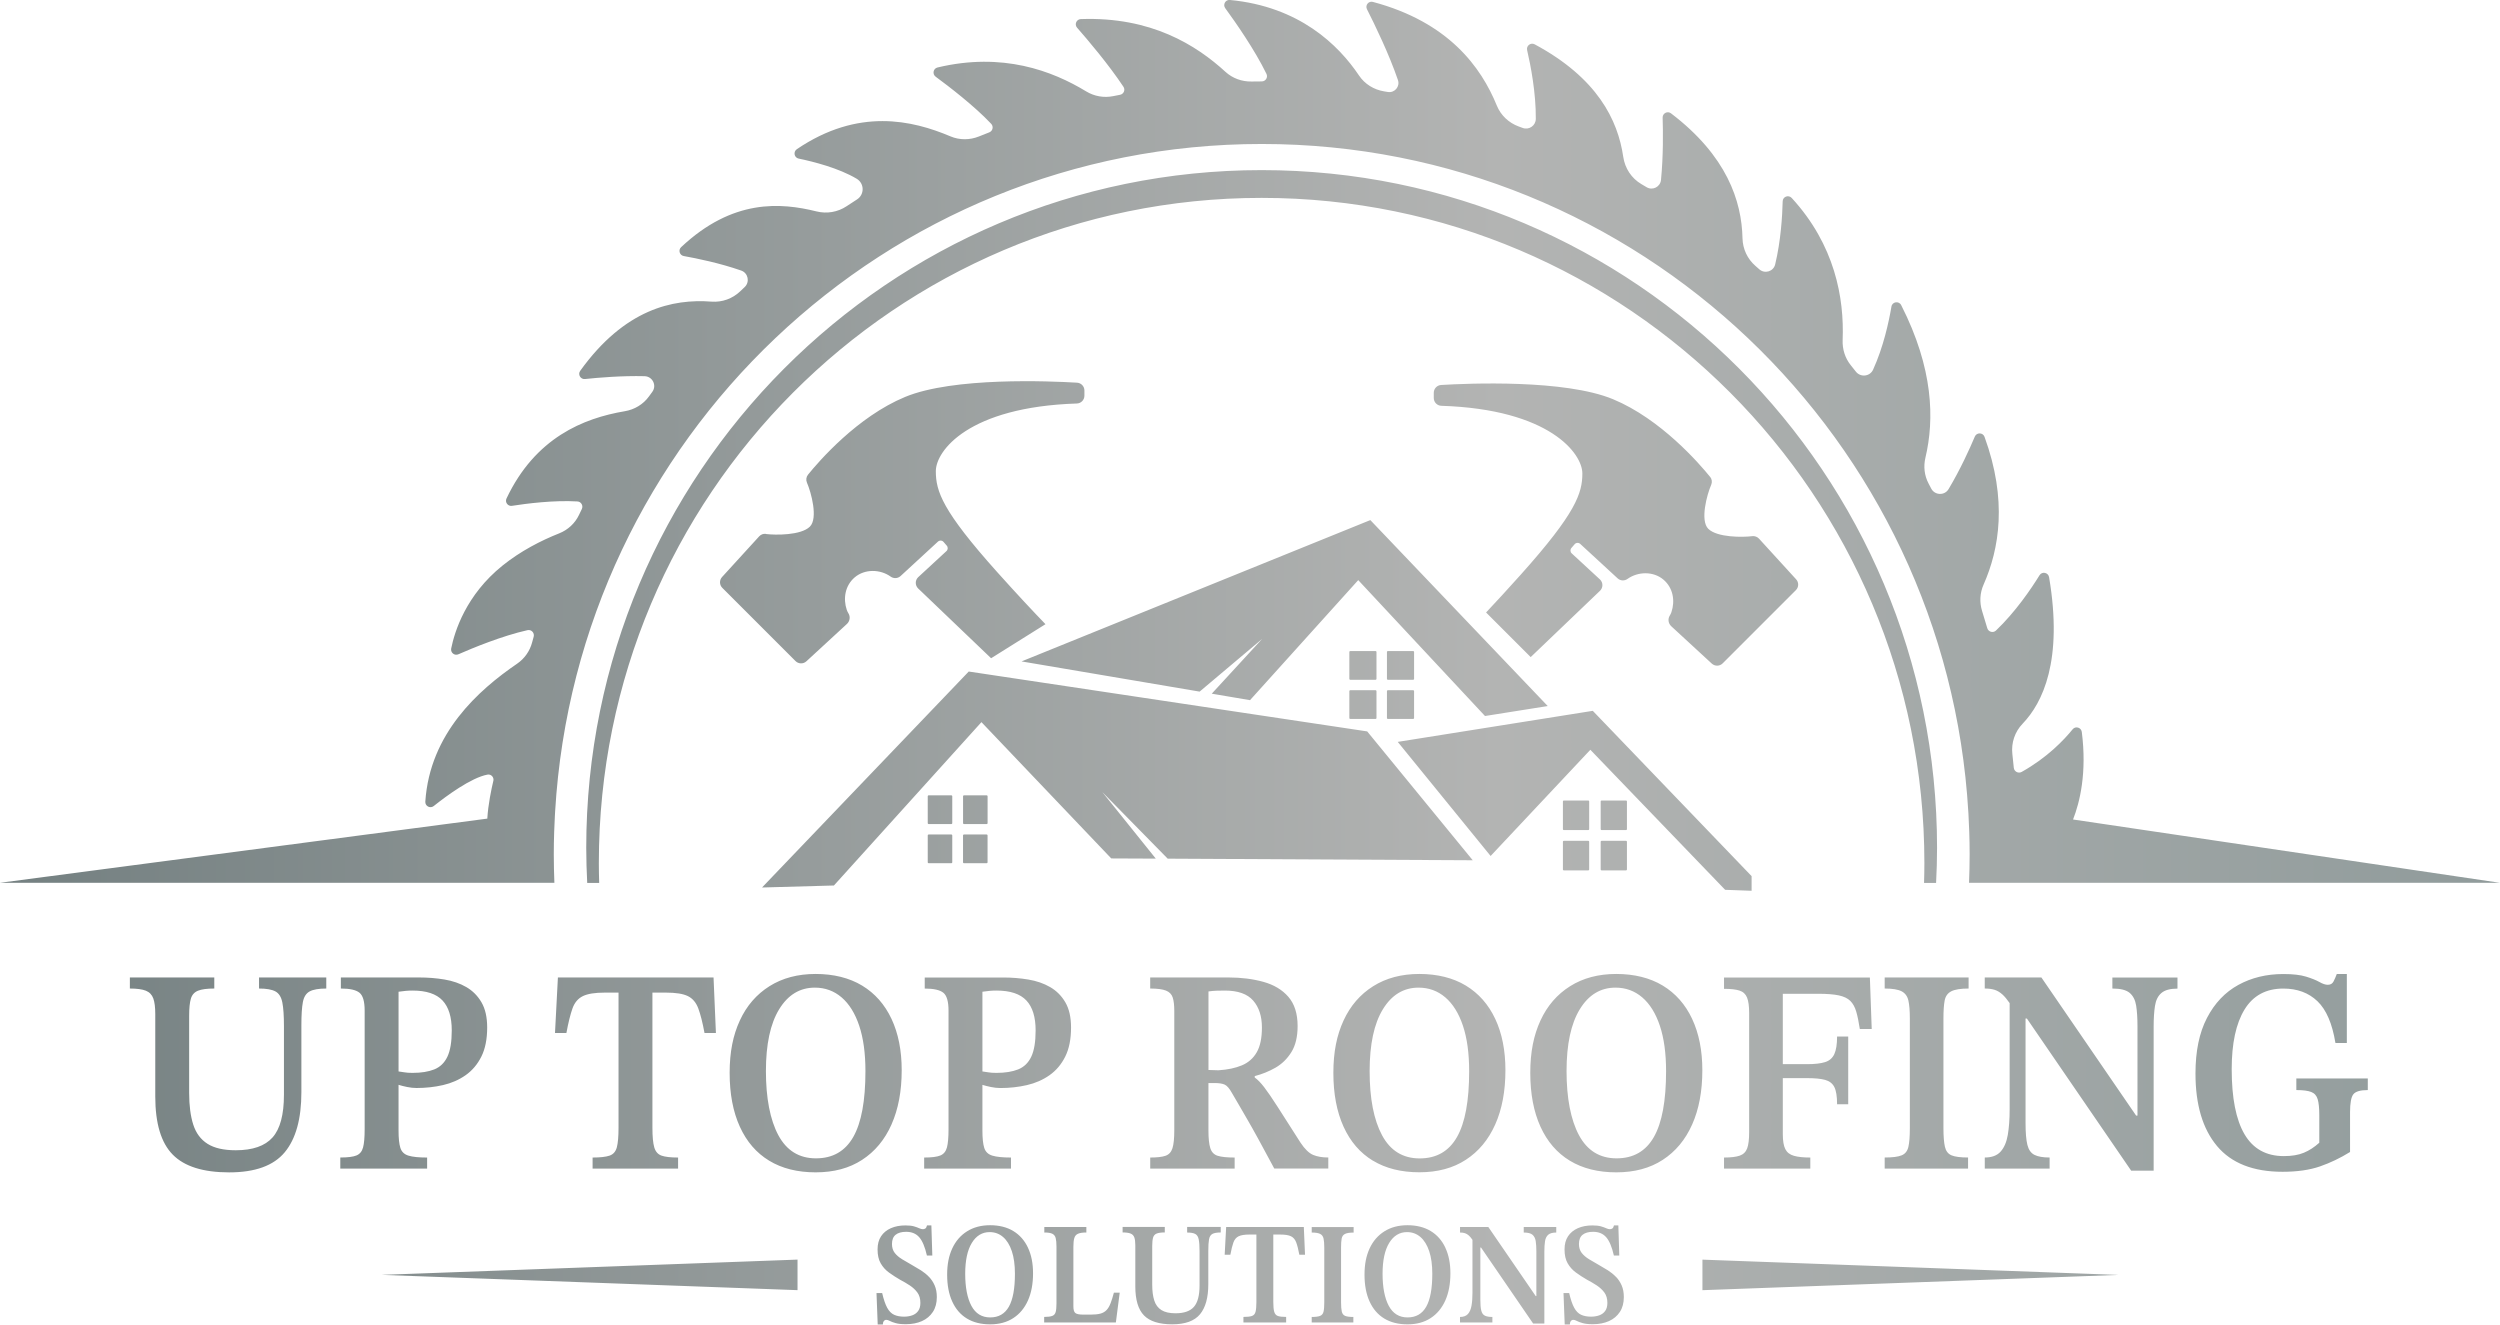 <?xml version="1.0" encoding="UTF-8"?>
<svg id="Layer_2" data-name="Layer 2" xmlns="http://www.w3.org/2000/svg" xmlns:xlink="http://www.w3.org/1999/xlink" viewBox="0 0 748.03 396.31">
  <defs>
    <style>
      .cls-1 {
        fill: url(#linear-gradient);
        stroke-width: 0px;
      }
    </style>
    <linearGradient id="linear-gradient" x1="0" y1="198.16" x2="748.03" y2="198.16" gradientUnits="userSpaceOnUse">
      <stop offset="0" stop-color="#748081"/>
      <stop offset=".6" stop-color="#b3b4b3"/>
      <stop offset="1" stop-color="#909b9b"/>
    </linearGradient>
  </defs>
  <g id="Layer_1-2" data-name="Layer 1">
    <path class="cls-1" d="M147.62,233.65c.25-1.07-.66-2.08-1.75-1.88-4.88.91-12.22,6.32-16.1,9.41-1.06.84-2.6.01-2.51-1.33,1.35-20.44,15.93-33.37,27.46-41.26,2.21-1.51,3.8-3.76,4.49-6.35.15-.57.31-1.14.47-1.72.32-1.14-.69-2.23-1.84-1.97-7.62,1.71-16.43,5.35-20.69,7.22-1.15.51-2.39-.49-2.15-1.73,1.03-5.11,4.42-16.01,15.36-24.81,5.41-4.35,11.46-7.46,16.97-9.65,2.59-1.03,4.71-2.98,5.91-5.5.28-.59.57-1.18.85-1.77.49-1.01-.19-2.2-1.3-2.27-7.1-.43-15.37.65-19.61,1.31-1.22.19-2.16-1.07-1.63-2.19,8.62-18.21,23.02-24.03,35.4-26.12,2.9-.49,5.51-2.04,7.23-4.43.33-.46.66-.92,1-1.37,1.41-1.93.06-4.62-2.32-4.68-6.73-.17-13.78.42-17.82.85-1.33.14-2.22-1.36-1.44-2.45,13.28-18.48,27.69-21.6,39.29-20.71,3.17.24,6.28-.88,8.58-3.08.44-.42.89-.85,1.34-1.27,1.61-1.52,1.05-4.22-1.04-4.95-6.37-2.23-13.33-3.65-17.18-4.34-1.25-.22-1.72-1.78-.8-2.65,15.46-14.54,29.86-13.35,40.54-10.7,3.07.76,6.32.21,8.96-1.54,1.04-.69,2.09-1.37,3.14-2.05,2.28-1.46,2.23-4.79-.09-6.18-5.36-3.2-12.98-5.13-17.38-6.04-1.35-.28-1.67-2.04-.54-2.81,18.39-12.48,34.58-8.66,45.97-3.84,2.71,1.15,5.78,1.13,8.51.03,1.03-.42,2.07-.83,3.1-1.23,1.05-.41,1.35-1.74.57-2.56-5.03-5.34-12.64-11.17-16.62-14.1-1.06-.78-.72-2.45.56-2.75,19.5-4.66,34.36,1.01,44.48,7.15,2.43,1.48,5.32,1.99,8.11,1.42.67-.14,1.35-.27,2.03-.4,1.1-.21,1.64-1.46,1.02-2.39-4.41-6.65-10.65-14.01-13.88-17.69-.86-.98-.19-2.52,1.11-2.57,21.08-.76,34.59,7.82,43.31,15.8,2.11,1.93,4.91,2.93,7.77,2.88,1.02-.02,2.04-.03,3.06-.03,1.16,0,1.93-1.21,1.42-2.25-3.5-7.21-9.3-15.5-12.34-19.67-.78-1.07.07-2.58,1.39-2.45,20.74,1.96,32.47,13.41,38.64,22.6,1.71,2.55,4.44,4.24,7.47,4.74.39.06.77.13,1.16.19,2.03.34,3.69-1.62,3.02-3.57-2.66-7.79-6.97-16.66-9.27-21.19-.6-1.19.48-2.54,1.77-2.19,22.68,6.05,32.39,19.51,37.09,31.03,1.19,2.91,3.58,5.16,6.54,6.24.4.15.8.29,1.2.44,1.88.7,3.9-.69,3.92-2.7.07-7.8-1.56-16.12-2.6-20.59-.3-1.3,1.08-2.36,2.26-1.73,18.73,10.06,24.89,22.6,26.51,33.69.5,3.4,2.46,6.4,5.43,8.14.52.31,1.05.62,1.57.93,1.79,1.07,4.09-.11,4.29-2.18.71-7.24.62-14.58.49-18.65-.04-1.3,1.46-2.07,2.49-1.29,16.72,12.71,21.17,26.23,21.41,37.42.07,3.17,1.47,6.15,3.86,8.23.4.34.79.69,1.18,1.04,1.63,1.43,4.22.64,4.73-1.47,1.7-7.06,2.14-14.54,2.25-18.89.03-1.41,1.76-2.03,2.71-.99,12.89,14.05,15.74,29.87,15.23,42.52-.11,2.71.72,5.38,2.42,7.5.52.64,1.03,1.29,1.54,1.94,1.4,1.78,4.21,1.47,5.15-.59,3.08-6.77,4.7-14.21,5.49-18.88.25-1.48,2.24-1.77,2.92-.43,9.65,18.98,9.97,34.19,7.25,45.64-.62,2.61-.32,5.35.93,7.71.27.51.54,1.02.8,1.53,1.08,2.06,4.01,2.16,5.2.16,3.52-5.9,6.28-11.98,7.85-15.71.55-1.3,2.41-1.26,2.9.06,6.9,18.95,4.44,33.57-.28,44.23-1.11,2.5-1.26,5.31-.44,7.92.53,1.69,1.04,3.39,1.54,5.1.33,1.14,1.75,1.54,2.61.72,5.83-5.56,10.5-12.44,13.03-16.54.76-1.23,2.62-.84,2.86.58,4.22,24.95-1.92,37.6-7.94,43.86-2.31,2.4-3.42,5.71-3.05,9.03.16,1.37.3,2.75.43,4.13.11,1.14,1.35,1.8,2.35,1.25,7.61-4.25,12.64-9.53,15.26-12.76.86-1.06,2.56-.55,2.74.8,1.56,12.23-.59,21.01-2.62,26.19l127.76,18.95h-158.88c.11-2.82.18-5.65.18-8.5,0-2.3-.04-4.58-.12-6.86h0c-.05-1.72-.13-3.44-.23-5.16-.01-.21-.03-.43-.04-.64-6.53-111.5-98.68-199.91-211.43-199.91s-204.8,88.31-211.42,199.72c-.03.48-.05.97-.08,1.45-.08,1.51-.15,3.01-.2,4.53h0c-.08,2.28-.12,4.56-.12,6.86,0,2.85.07,5.68.18,8.5H0l145.81-19.2c.24-4.19,1.21-8.8,1.81-11.33ZM575.72,264.18h3.58c.18-3.47.29-6.96.29-10.48,0-112-90.48-202.8-202.09-202.8s-202.09,90.8-202.09,202.8c0,3.52.12,7.01.29,10.48h3.58c-.06-1.98-.1-3.97-.1-5.96,0-109.91,88.79-199.01,198.31-199.01s198.31,89.1,198.31,199.01c0,1.99-.04,3.98-.1,5.96ZM409.05,218.84l-119.19-17.91-61.85,64.62,21.51-.6,44.14-48.88,38.84,40.78,13.33.06-16.01-19.92,19.57,19.93,91.27.48-31.59-38.57ZM277.85,246.57h6.82c.15,0,.26-.12.26-.26v-8.08c0-.15-.12-.26-.26-.26h-6.82c-.15,0-.26.12-.26.26v8.08c0,.15.12.26.26.26ZM288.42,246.57h6.82c.15,0,.26-.12.26-.26v-8.08c0-.15-.12-.26-.26-.26h-6.82c-.15,0-.26.12-.26.26v8.08c0,.15.12.26.26.26ZM277.59,258.03c0,.15.12.26.26.26h6.82c.15,0,.26-.12.26-.26v-8.08c0-.15-.12-.26-.26-.26h-6.82c-.15,0-.26.12-.26.26v8.08ZM288.15,258.03c0,.15.12.26.26.26h6.82c.15,0,.26-.12.26-.26v-8.08c0-.15-.12-.26-.26-.26h-6.82c-.15,0-.26.12-.26.26v8.08ZM411.86,195.06c0-.15-.12-.26-.26-.26h-7.6c-.15,0-.26.12-.26.26v8.08c0,.15.12.26.26.26h7.6c.15,0,.26-.12.26-.26v-8.08ZM423.11,195.06c0-.15-.12-.26-.26-.26h-7.6c-.15,0-.26.12-.26.26v8.08c0,.15.12.26.26.26h7.6c.15,0,.26-.12.26-.26v-8.08ZM411.6,206.52h-7.6c-.15,0-.26.12-.26.26v8.08c0,.15.12.26.26.26h7.6c.15,0,.26-.12.26-.26v-8.08c0-.15-.12-.26-.26-.26ZM422.85,206.52h-7.6c-.15,0-.26.12-.26.26v8.08c0,.15.12.26.26.26h7.6c.15,0,.26-.12.26-.26v-8.08c0-.15-.12-.26-.26-.26ZM475.5,239.78c0-.15-.12-.26-.26-.26h-7.34c-.15,0-.26.12-.26.26v8.33c0,.15.12.26.26.26h7.34c.15,0,.26-.12.26-.26v-8.33ZM486.8,239.78c0-.15-.12-.26-.26-.26h-7.34c-.15,0-.26.12-.26.26v8.33c0,.15.12.26.26.26h7.34c.15,0,.26-.12.26-.26v-8.33ZM475.24,251.58h-7.34c-.15,0-.26.12-.26.26v8.33c0,.15.12.26.26.26h7.34c.15,0,.26-.12.26-.26v-8.33c0-.15-.12-.26-.26-.26ZM486.54,251.58h-7.34c-.15,0-.26.12-.26.26v8.33c0,.15.12.26.26.26h7.34c.15,0,.26-.12.26-.26v-8.33c0-.15-.12-.26-.26-.26ZM524.1,266.53v-4.38l-47.52-49.46-58.36,9.29,27.79,34.14,29.84-31.78,40.33,41.9,7.92.29ZM305.64,197.9l53.3,9.04,18.73-15.79-15.1,16.41,11.45,1.94,32.38-35.92,37.93,40.66,18.77-2.98-53.08-55.64-104.38,42.29ZM511.7,142.71c-3.23-3.99-14.76-17.33-29.06-23.26-14.42-5.98-43.25-4.75-51.43-4.26-1.24.07-2.21,1.1-2.21,2.34v1.55c0,1.26,1,2.3,2.26,2.34,32.5,1.04,42.2,14.34,42.2,20.24s-1.93,11.84-18.36,30.2c-4.01,4.48-7.48,8.25-10.45,11.4l13.35,13.35,20.77-19.87c.92-.92.92-2.4,0-3.32l-8.49-7.84c-.47-.43-.51-1.15-.09-1.63l.96-1.11c.43-.5,1.2-.54,1.68-.09l11.18,10.3c.82.76,2.05.82,2.96.17,3.11-2.22,7.73-2.36,10.77.23,2.88,2.46,3.52,6.33,2.36,9.74-.12.36-.3.72-.51,1.05-.62,1.02-.4,2.33.47,3.14l12.13,11.18c.93.85,2.36.82,3.25-.07l21.91-21.91c.89-.89.92-2.32.07-3.24l-11.1-12.16c-.51-.56-1.27-.84-2.03-.75-2.84.36-10.49.43-13.15-2.2-2.51-2.48-.4-10.26.87-13.16.35-.8.23-1.72-.32-2.4ZM229.18,159.74c-.76-.1-1.51.18-2.03.75l-11.1,12.16c-.85.93-.81,2.36.07,3.24l21.91,21.91c.89.89,2.33.92,3.25.07l12.13-11.18c.87-.81,1.09-2.12.47-3.14-.2-.33-.39-.69-.51-1.05-1.15-3.4-.52-7.28,2.36-9.74,3.04-2.59,7.66-2.46,10.77-.23.91.65,2.14.58,2.96-.17l11.18-10.3c.49-.45,1.25-.41,1.68.09l.96,1.11c.42.48.38,1.2-.09,1.63l-8.49,7.84c-.92.92-.92,2.4,0,3.32l21.85,20.9,16.27-10.19c-3.68-3.81-8.47-8.92-14.45-15.59-16.43-18.36-18.36-24.16-18.36-30.2s9.7-19.2,42.2-20.24c1.26-.04,2.26-1.08,2.26-2.34v-1.55c0-1.24-.97-2.27-2.21-2.34-8.18-.49-37.01-1.72-51.43,4.26-14.3,5.92-25.83,19.27-29.06,23.26-.55.68-.67,1.6-.32,2.4,1.27,2.9,3.38,10.68.87,13.16-2.66,2.63-10.31,2.55-13.15,2.2ZM266.75,336.47c-2.03,4.56-4.96,8.08-8.79,10.57-3.83,2.5-8.46,3.74-13.9,3.74s-10.07-1.16-13.9-3.48c-3.83-2.32-6.76-5.71-8.79-10.18-2.03-4.47-3.05-9.83-3.05-16.1s1.02-11.26,3.05-15.67c2.03-4.41,4.99-7.83,8.87-10.27,3.88-2.44,8.49-3.66,13.82-3.66s10.07,1.16,13.9,3.48c3.83,2.32,6.76,5.64,8.79,9.96,2.03,4.32,3.05,9.44,3.05,15.36,0,6.27-1.02,11.68-3.05,16.23ZM258.95,320.5c0-5.34-.62-9.86-1.86-13.58-1.24-3.71-3-6.54-5.27-8.49-2.27-1.94-4.94-2.92-8-2.92-4.49,0-8.05,2.16-10.69,6.48-2.64,4.32-3.96,10.49-3.96,18.49s1.24,14.58,3.72,19.19c2.48,4.61,6.23,6.92,11.25,6.92s8.74-2.13,11.17-6.4c2.43-4.26,3.64-10.83,3.64-19.71ZM127.8,349.65h-25.98v-3.31c2.22,0,3.83-.2,4.83-.61,1-.41,1.66-1.2,1.98-2.39.32-1.19.48-3,.48-5.44v-35.51c0-2.73-.51-4.51-1.54-5.35-1.03-.84-2.89-1.26-5.58-1.26v-3.31h23.44c2.59,0,5.11.2,7.56.61,2.46.41,4.63,1.16,6.53,2.26,1.9,1.1,3.42,2.63,4.55,4.57,1.13,1.94,1.7,4.45,1.7,7.53,0,3.48-.58,6.38-1.74,8.7-1.16,2.32-2.73,4.18-4.71,5.57-1.98,1.39-4.24,2.38-6.77,2.96-2.53.58-5.17.87-7.92.87-.9,0-1.84-.1-2.81-.3-.98-.2-1.83-.42-2.57-.65v13.66c0,2.32.18,4.06.55,5.22.37,1.16,1.17,1.93,2.42,2.31,1.24.38,3.1.57,5.58.57v3.31ZM119.25,320.59c.53.06,1.11.15,1.74.26.63.12,1.45.17,2.46.17,2.59,0,4.75-.35,6.49-1.04,1.74-.7,3.05-1.96,3.92-3.79.87-1.83,1.31-4.45,1.31-7.88,0-4-.92-6.99-2.77-8.96-1.85-1.97-4.83-2.96-8.95-2.96-.74,0-1.43.03-2.06.09-.63.06-1.35.15-2.14.26v23.85ZM277.93,382.03c-.71-.74-1.51-1.38-2.39-1.94-.88-.55-1.79-1.09-2.71-1.61-1.03-.58-2-1.14-2.91-1.7-.91-.55-1.64-1.18-2.2-1.89-.55-.71-.83-1.6-.83-2.67,0-1.25.36-2.17,1.09-2.76.73-.59,1.77-.89,3.15-.89,1.66,0,2.97.54,3.92,1.63.95,1.09,1.71,2.91,2.29,5.46h1.62l-.28-9h-1.31c-.11.46-.27.77-.49.91-.22.15-.47.22-.73.22-.32,0-.68-.09-1.09-.28-.41-.19-.94-.38-1.58-.57-.65-.19-1.51-.28-2.59-.28-1.64,0-3.08.28-4.33.83-1.25.55-2.23,1.36-2.93,2.41-.7,1.06-1.05,2.37-1.05,3.94,0,1.68.31,3.07.93,4.15.62,1.09,1.44,2.01,2.47,2.76,1.03.75,2.12,1.46,3.28,2.13,1.05.55,2.04,1.13,2.97,1.74.92.61,1.68,1.32,2.27,2.13.59.81.89,1.84.89,3.09,0,1.01-.22,1.83-.67,2.43-.45.61-1.04,1.04-1.78,1.3-.74.26-1.56.39-2.45.39-1.16,0-2.15-.19-2.97-.57-.82-.38-1.5-1.07-2.06-2.09-.55-1.01-1.06-2.48-1.5-4.39h-1.7l.36,9.39h1.54c0-.43.1-.77.3-1.02.2-.25.44-.37.73-.37s.64.11,1.05.33c.41.22.99.44,1.74.65.75.22,1.77.33,3.07.33,1.82,0,3.42-.31,4.81-.93,1.39-.62,2.47-1.54,3.26-2.74s1.19-2.69,1.19-4.46c0-1.33-.22-2.49-.65-3.48s-1.01-1.85-1.72-2.59ZM544.05,297.35c2.59,0,4.63.16,6.14.48,1.5.32,2.65.87,3.44,1.65s1.39,1.86,1.78,3.22c.4,1.36.75,3.09,1.07,5.18h3.56l-.55-15.4h-43.64v3.39c2.01,0,3.55.17,4.63.52,1.08.35,1.83,1.04,2.26,2.09.42,1.04.63,2.58.63,4.61v35.68c0,2.15-.2,3.76-.59,4.83-.4,1.07-1.14,1.8-2.22,2.18-1.08.38-2.65.57-4.71.57v3.31h25.82v-3.31c-2.06,0-3.7-.17-4.91-.52-1.22-.35-2.07-1.01-2.57-2-.5-.99-.75-2.46-.75-4.44v-16.8h7.29c2.27,0,4.05.17,5.35.52,1.29.35,2.22,1.06,2.77,2.13.55,1.07.83,2.8.83,5.18h3.33v-20.28h-3.33c0,2.32-.28,4.08-.83,5.27-.55,1.19-1.48,1.99-2.77,2.39-1.29.41-3.08.61-5.35.61h-7.29v-21.06h10.61ZM361.58,324.07v14.19c0,2.32.18,4.08.55,5.26.37,1.19,1.11,1.96,2.22,2.31,1.11.35,2.8.52,5.07.52v3.31h-25.26v-3.31c2.01,0,3.52-.17,4.55-.52,1.03-.35,1.73-1.1,2.1-2.26.37-1.16.55-2.96.55-5.4v-35.68c0-1.74-.16-3.09-.48-4.05-.32-.96-.99-1.64-2.02-2.05-1.03-.4-2.6-.61-4.71-.61v-3.31h23.44c3.8,0,7.27.44,10.42,1.31,3.14.87,5.64,2.36,7.48,4.48s2.77,5.03,2.77,8.75c0,3.19-.62,5.79-1.86,7.79-1.24,2-2.83,3.55-4.75,4.66-1.93,1.1-4,1.95-6.22,2.52v.43c.84.58,1.78,1.54,2.81,2.87,1.03,1.34,2.39,3.32,4.08,5.96,1.69,2.64,3.96,6.19,6.81,10.66,1.27,1.91,2.52,3.13,3.76,3.66,1.24.52,2.76.78,4.55.78v3.31h-16.16c-1.9-3.54-3.48-6.47-4.75-8.79-1.27-2.32-2.35-4.25-3.25-5.79-.9-1.54-1.7-2.93-2.42-4.18-.71-1.25-1.46-2.54-2.26-3.87-.74-1.33-1.45-2.16-2.14-2.48-.69-.32-1.72-.48-3.09-.48h-1.82ZM361.58,320.15l3.01.09c2.74-.17,5.08-.67,7.01-1.48,1.93-.81,3.41-2.12,4.44-3.92,1.03-1.8,1.54-4.26,1.54-7.4,0-3.36-.87-6.05-2.61-8.05s-4.57-3-8.47-3c-.85,0-1.68.02-2.49.04-.82.03-1.62.1-2.42.22v23.5ZM581.86,299.4c.24-1.31.9-2.23,1.98-2.79,1.08-.55,2.81-.83,5.19-.83v-3.31h-25.11v3.31c2.32,0,4.01.28,5.07.83,1.05.55,1.73,1.47,2.02,2.74.29,1.28.44,3.08.44,5.4v32.81c0,2.5-.15,4.37-.44,5.61-.29,1.25-.96,2.09-2.02,2.52-1.06.44-2.75.65-5.07.65v3.31h24.95v-3.31c-2.27,0-3.92-.22-4.95-.65-1.03-.43-1.69-1.29-1.98-2.57-.29-1.28-.44-3.13-.44-5.57v-32.81c0-2.26.12-4.05.36-5.35ZM199.24,297c2.96,0,5.15.35,6.57,1.04,1.43.7,2.47,1.93,3.13,3.7.66,1.77,1.28,4.22,1.86,7.35h3.41l-.71-16.62h-46.57l-.87,16.62h3.41c.58-3.13,1.19-5.58,1.82-7.35.63-1.77,1.68-3,3.13-3.7,1.45-.7,3.63-1.04,6.53-1.04h4.12v40.47c0,2.61-.17,4.55-.51,5.83-.34,1.28-1.07,2.1-2.18,2.48-1.11.38-2.8.57-5.07.57v3.31h25.58v-3.31c-2.22,0-3.87-.19-4.95-.57-1.08-.38-1.81-1.2-2.18-2.48-.37-1.28-.55-3.22-.55-5.83v-40.47h4.04ZM77.51,295.78c2.22,0,3.85.29,4.91.87,1.06.58,1.74,1.68,2.06,3.31.32,1.62.48,3.97.48,7.05v20.54c0,5.98-1.14,10.24-3.41,12.79-2.27,2.55-5.94,3.83-11.01,3.83-3.59,0-6.4-.64-8.43-1.92-2.03-1.28-3.46-3.19-4.28-5.74-.82-2.55-1.23-5.71-1.23-9.49v-23.15c0-2.21.17-3.89.51-5.05.34-1.16,1.06-1.96,2.14-2.39,1.08-.44,2.71-.65,4.87-.65v-3.31h-25.26v3.31c2.11,0,3.71.22,4.79.65,1.08.44,1.82,1.21,2.22,2.31.4,1.1.59,2.67.59,4.7v24.63c0,8.07,1.74,13.87,5.23,17.41,3.48,3.54,9.11,5.31,16.87,5.31s13.3-2,16.63-6.01c3.33-4,4.99-10.01,4.99-18.01v-20.02c0-3.02.14-5.31.44-6.88.29-1.57.96-2.64,2.02-3.22,1.06-.58,2.72-.87,4.99-.87v-3.31h-20.12v3.31ZM293.95,324.59v13.66c0,2.32.18,4.06.55,5.22.37,1.16,1.17,1.93,2.42,2.31,1.24.38,3.1.57,5.58.57v3.31h-25.98v-3.31c2.22,0,3.83-.2,4.83-.61,1-.41,1.66-1.2,1.98-2.39.32-1.19.48-3,.48-5.44v-35.51c0-2.73-.51-4.51-1.54-5.35-1.03-.84-2.89-1.26-5.58-1.26v-3.31h23.44c2.59,0,5.11.2,7.56.61,2.46.41,4.63,1.16,6.53,2.26,1.9,1.1,3.42,2.63,4.55,4.57,1.13,1.94,1.7,4.45,1.7,7.53,0,3.48-.58,6.38-1.74,8.7-1.16,2.32-2.73,4.18-4.71,5.57-1.98,1.39-4.24,2.38-6.77,2.96-2.53.58-5.17.87-7.92.87-.9,0-1.84-.1-2.81-.3-.98-.2-1.83-.42-2.57-.65ZM293.95,320.59c.53.06,1.11.15,1.74.26.63.12,1.45.17,2.46.17,2.59,0,4.75-.35,6.49-1.04,1.74-.7,3.05-1.96,3.92-3.79.87-1.83,1.31-4.45,1.31-7.88,0-4-.92-6.99-2.77-8.96-1.85-1.97-4.83-2.96-8.95-2.96-.74,0-1.43.03-2.06.09-.63.06-1.35.15-2.14.26v23.85ZM483.48,382.03c-.71-.74-1.51-1.38-2.39-1.94-.88-.55-1.79-1.09-2.71-1.61-1.03-.58-2-1.14-2.91-1.7-.91-.55-1.64-1.18-2.2-1.89-.55-.71-.83-1.6-.83-2.67,0-1.25.36-2.17,1.09-2.76s1.77-.89,3.15-.89c1.66,0,2.97.54,3.92,1.63.95,1.09,1.71,2.91,2.29,5.46h1.62l-.28-9h-1.31c-.11.46-.27.77-.49.91-.22.15-.47.22-.73.22-.32,0-.68-.09-1.09-.28-.41-.19-.94-.38-1.58-.57-.65-.19-1.51-.28-2.59-.28-1.64,0-3.08.28-4.33.83s-2.23,1.36-2.93,2.41c-.7,1.06-1.05,2.37-1.05,3.94,0,1.68.31,3.07.93,4.15s1.44,2.01,2.47,2.76c1.03.75,2.12,1.46,3.28,2.13,1.05.55,2.04,1.13,2.97,1.74.92.61,1.68,1.32,2.28,2.13.59.81.89,1.84.89,3.09,0,1.01-.22,1.83-.67,2.43-.45.61-1.04,1.04-1.78,1.3s-1.56.39-2.45.39c-1.16,0-2.15-.19-2.97-.57-.82-.38-1.5-1.07-2.06-2.09s-1.06-2.48-1.5-4.39h-1.7l.36,9.39h1.54c0-.43.1-.77.3-1.02.2-.25.44-.37.73-.37s.64.11,1.05.33c.41.22.99.44,1.74.65.75.22,1.77.33,3.07.33,1.82,0,3.42-.31,4.81-.93s2.47-1.54,3.26-2.74,1.19-2.69,1.19-4.46c0-1.33-.22-2.49-.65-3.48s-1.01-1.85-1.72-2.59ZM455.94,368.79c1.21,0,2.08.22,2.59.65.51.44.84,1.07.97,1.89s.2,1.85.2,3.07v13.39h-.2l-14.17-20.65h-8.47v1.65c.58,0,1.08.06,1.48.2.41.13.8.37,1.19.72.32.29.67.71,1.05,1.26v15.91c0,1.45-.09,2.71-.28,3.78-.19,1.07-.54,1.91-1.07,2.5-.53.59-1.32.89-2.38.89v1.65h9.69v-1.65c-.98,0-1.73-.13-2.25-.39-.53-.26-.88-.76-1.07-1.5s-.28-1.83-.28-3.28v-15.61h.2l15.59,22.74h3.36v-21.52c0-1.22.07-2.25.2-3.11.13-.85.46-1.5.97-1.94.51-.43,1.31-.65,2.39-.65v-1.65h-9.73v1.65ZM506.31,304.88c2.03,4.32,3.05,9.44,3.05,15.36,0,6.27-1.02,11.68-3.05,16.23-2.03,4.56-4.96,8.08-8.79,10.57-3.83,2.5-8.46,3.74-13.9,3.74s-10.07-1.16-13.9-3.48c-3.83-2.32-6.76-5.71-8.79-10.18-2.03-4.47-3.05-9.83-3.05-16.1s1.02-11.26,3.05-15.67c2.03-4.41,4.99-7.83,8.87-10.27,3.88-2.44,8.49-3.66,13.82-3.66s10.07,1.16,13.9,3.48c3.83,2.32,6.76,5.64,8.79,9.96ZM498.51,320.5c0-5.34-.62-9.86-1.86-13.58-1.24-3.71-3-6.54-5.27-8.49-2.27-1.94-4.94-2.92-8-2.92-4.49,0-8.05,2.16-10.69,6.48-2.64,4.32-3.96,10.49-3.96,18.49s1.24,14.58,3.72,19.19c2.48,4.61,6.23,6.92,11.25,6.92s8.74-2.13,11.17-6.4c2.43-4.26,3.64-10.83,3.64-19.71ZM632.03,295.78c2.43,0,4.16.43,5.19,1.3,1.03.87,1.67,2.13,1.94,3.79.26,1.65.4,3.7.4,6.14v26.8h-.4l-28.35-41.34h-16.95v3.31c1.16,0,2.15.13,2.97.39.82.26,1.61.74,2.38,1.44.63.58,1.34,1.43,2.1,2.53v31.85c0,2.9-.19,5.43-.55,7.57-.37,2.15-1.08,3.82-2.14,5-1.06,1.19-2.64,1.78-4.75,1.78v3.31h19.4v-3.31c-1.95,0-3.46-.26-4.51-.78-1.06-.52-1.77-1.52-2.14-3-.37-1.48-.55-3.67-.55-6.57v-31.24h.4l31.2,45.52h6.73v-43.08c0-2.44.13-4.51.4-6.22.26-1.71.91-3,1.94-3.87,1.03-.87,2.63-1.3,4.79-1.3v-3.31h-19.48v3.31ZM432.46,373.33c1.02,2.16,1.52,4.72,1.52,7.67,0,3.13-.51,5.83-1.52,8.11-1.02,2.28-2.48,4.04-4.39,5.28-1.91,1.25-4.23,1.87-6.94,1.87s-5.03-.58-6.94-1.74c-1.91-1.16-3.38-2.86-4.39-5.09-1.02-2.23-1.52-4.91-1.52-8.04s.51-5.62,1.52-7.83c1.02-2.2,2.49-3.91,4.43-5.13,1.94-1.22,4.24-1.83,6.91-1.83s5.03.58,6.94,1.74c1.91,1.16,3.38,2.82,4.39,4.98ZM428.56,381.14c0-2.67-.31-4.93-.93-6.78-.62-1.85-1.5-3.27-2.63-4.24-1.13-.97-2.47-1.46-4-1.46-2.24,0-4.02,1.08-5.34,3.24-1.32,2.16-1.98,5.24-1.98,9.24s.62,7.28,1.86,9.59c1.24,2.3,3.11,3.46,5.62,3.46s4.37-1.07,5.58-3.2c1.21-2.13,1.82-5.41,1.82-9.85ZM687.07,326.16c2.01,0,3.5.19,4.47.57.98.38,1.62,1.1,1.94,2.18.32,1.07.48,2.65.48,4.74v8.27c-1.48,1.33-3.02,2.34-4.63,3-1.61.67-3.6,1-5.98,1-5.28,0-9.2-2.18-11.76-6.53-2.56-4.35-3.84-10.85-3.84-19.49,0-7.72,1.28-13.66,3.84-17.84,2.56-4.18,6.43-6.27,11.6-6.27,4.17,0,7.58,1.26,10.22,3.79,2.64,2.52,4.43,6.69,5.38,12.49h3.41v-20.63h-3.01c-.32.87-.65,1.62-.99,2.26-.34.64-.91.96-1.7.96-.69,0-1.52-.27-2.5-.83-.98-.55-2.31-1.09-4-1.61-1.69-.52-3.96-.78-6.81-.78-5.02,0-9.5,1.09-13.46,3.26s-7.09,5.47-9.38,9.88c-2.3,4.41-3.44,9.95-3.44,16.62,0,9.34,2.15,16.58,6.45,21.71,4.3,5.13,10.84,7.7,19.6,7.7,4.38,0,8.12-.54,11.21-1.61,3.09-1.07,6.08-2.51,8.99-4.31v-11.92c0-2.73.33-4.51.99-5.35.66-.84,2.1-1.26,4.32-1.26v-3.48h-21.38v3.48ZM332.29,389.96c-.32.84-.71,1.51-1.19,2.02-.48.51-1.09.86-1.84,1.07-.75.2-1.72.3-2.91.3h-2.22c-1.16,0-1.95-.15-2.35-.46-.41-.3-.61-.98-.61-2.02v-17.83c0-1.13.09-2,.28-2.61.18-.61.55-1.04,1.11-1.28.55-.25,1.38-.37,2.49-.37v-1.65h-12.58v1.65c1.08,0,1.88.12,2.39.37.51.25.85.67,1.01,1.28.16.61.24,1.46.24,2.57v17c0,1.13-.08,1.99-.24,2.57-.16.58-.5.97-1.03,1.17-.53.2-1.33.3-2.41.3v1.65h21.45l1.15-8.91h-1.74c-.34,1.28-.67,2.33-.99,3.17ZM355.2,368.79c1.11,0,1.93.14,2.45.43.53.29.87.84,1.03,1.65s.24,1.99.24,3.52v10.26c0,2.99-.57,5.12-1.7,6.39-1.13,1.28-2.97,1.91-5.5,1.91-1.79,0-3.2-.32-4.21-.96-1.02-.64-1.73-1.59-2.14-2.87-.41-1.28-.61-2.86-.61-4.74v-11.57c0-1.1.09-1.94.26-2.52.17-.58.53-.98,1.07-1.2.54-.22,1.35-.33,2.43-.33v-1.65h-12.62v1.65c1.05,0,1.85.11,2.39.33.54.22.91.6,1.11,1.15.2.55.3,1.33.3,2.35v12.31c0,4.03.87,6.93,2.61,8.7,1.74,1.77,4.55,2.65,8.43,2.65s6.65-1,8.31-3c1.66-2,2.49-5,2.49-9v-10c0-1.51.07-2.65.22-3.44.14-.78.48-1.32,1.01-1.61.53-.29,1.36-.43,2.49-.43v-1.65h-10.05v1.65ZM307.58,373.33c1.02,2.16,1.52,4.72,1.52,7.67,0,3.13-.51,5.83-1.52,8.11-1.02,2.28-2.48,4.04-4.39,5.28-1.91,1.25-4.23,1.87-6.94,1.87s-5.03-.58-6.94-1.74c-1.91-1.16-3.38-2.86-4.39-5.09-1.02-2.23-1.52-4.91-1.52-8.04s.51-5.62,1.52-7.83c1.02-2.2,2.49-3.91,4.43-5.13,1.94-1.22,4.24-1.83,6.9-1.83s5.03.58,6.94,1.74c1.91,1.16,3.38,2.82,4.39,4.98ZM303.68,381.14c0-2.67-.31-4.93-.93-6.78-.62-1.85-1.5-3.27-2.63-4.24-1.13-.97-2.47-1.46-4-1.46-2.24,0-4.02,1.08-5.34,3.24-1.32,2.16-1.98,5.24-1.98,9.24s.62,7.28,1.86,9.59c1.24,2.3,3.11,3.46,5.62,3.46s4.37-1.07,5.58-3.2c1.21-2.13,1.82-5.41,1.82-9.85ZM410.8,347.3c-3.83-2.32-6.76-5.71-8.79-10.18-2.03-4.47-3.05-9.83-3.05-16.1s1.02-11.26,3.05-15.67c2.03-4.41,4.99-7.83,8.87-10.27,3.88-2.44,8.49-3.66,13.82-3.66s10.07,1.16,13.9,3.48c3.83,2.32,6.76,5.64,8.79,9.96,2.03,4.32,3.05,9.44,3.05,15.36,0,6.27-1.02,11.68-3.05,16.23-2.03,4.56-4.96,8.08-8.79,10.57-3.83,2.5-8.46,3.74-13.9,3.74s-10.07-1.16-13.9-3.48ZM409.81,320.5c0,8.18,1.24,14.58,3.72,19.19,2.48,4.61,6.23,6.92,11.25,6.92s8.74-2.13,11.17-6.4c2.43-4.26,3.64-10.83,3.64-19.71,0-5.34-.62-9.86-1.86-13.58-1.24-3.71-3-6.54-5.27-8.49-2.27-1.94-4.94-2.92-8-2.92-4.49,0-8.05,2.16-10.69,6.48-2.64,4.32-3.96,10.49-3.96,18.49ZM366.88,367.13l-.44,8.3h1.7c.29-1.57.59-2.79.91-3.67.32-.88.84-1.5,1.56-1.85.73-.35,1.81-.52,3.26-.52h2.06v20.22c0,1.3-.09,2.28-.26,2.91-.17.64-.53,1.05-1.09,1.24-.55.19-1.4.28-2.53.28v1.65h12.78v-1.65c-1.11,0-1.93-.09-2.47-.28-.54-.19-.9-.6-1.09-1.24s-.28-1.61-.28-2.91v-20.22h2.02c1.48,0,2.57.17,3.28.52.71.35,1.23.96,1.56,1.85.33.88.64,2.11.93,3.67h1.7l-.36-8.3h-23.27ZM392.48,368.79c1.16,0,2,.14,2.53.41s.86.73,1.01,1.37c.14.64.22,1.54.22,2.7v16.39c0,1.25-.07,2.18-.22,2.8-.15.62-.48,1.04-1.01,1.26s-1.37.33-2.53.33v1.65h12.46v-1.65c-1.13,0-1.96-.11-2.47-.33s-.84-.64-.99-1.28c-.15-.64-.22-1.57-.22-2.78v-16.39c0-1.13.06-2.02.18-2.67.12-.65.45-1.12.99-1.39.54-.28,1.4-.41,2.59-.41v-1.65h-12.54v1.65ZM509.39,386.04l124.45-4.57-124.45-4.57v9.15ZM238.63,386.04v-9.15l-124.44,4.57,124.44,4.57Z"/>
  </g>
</svg>